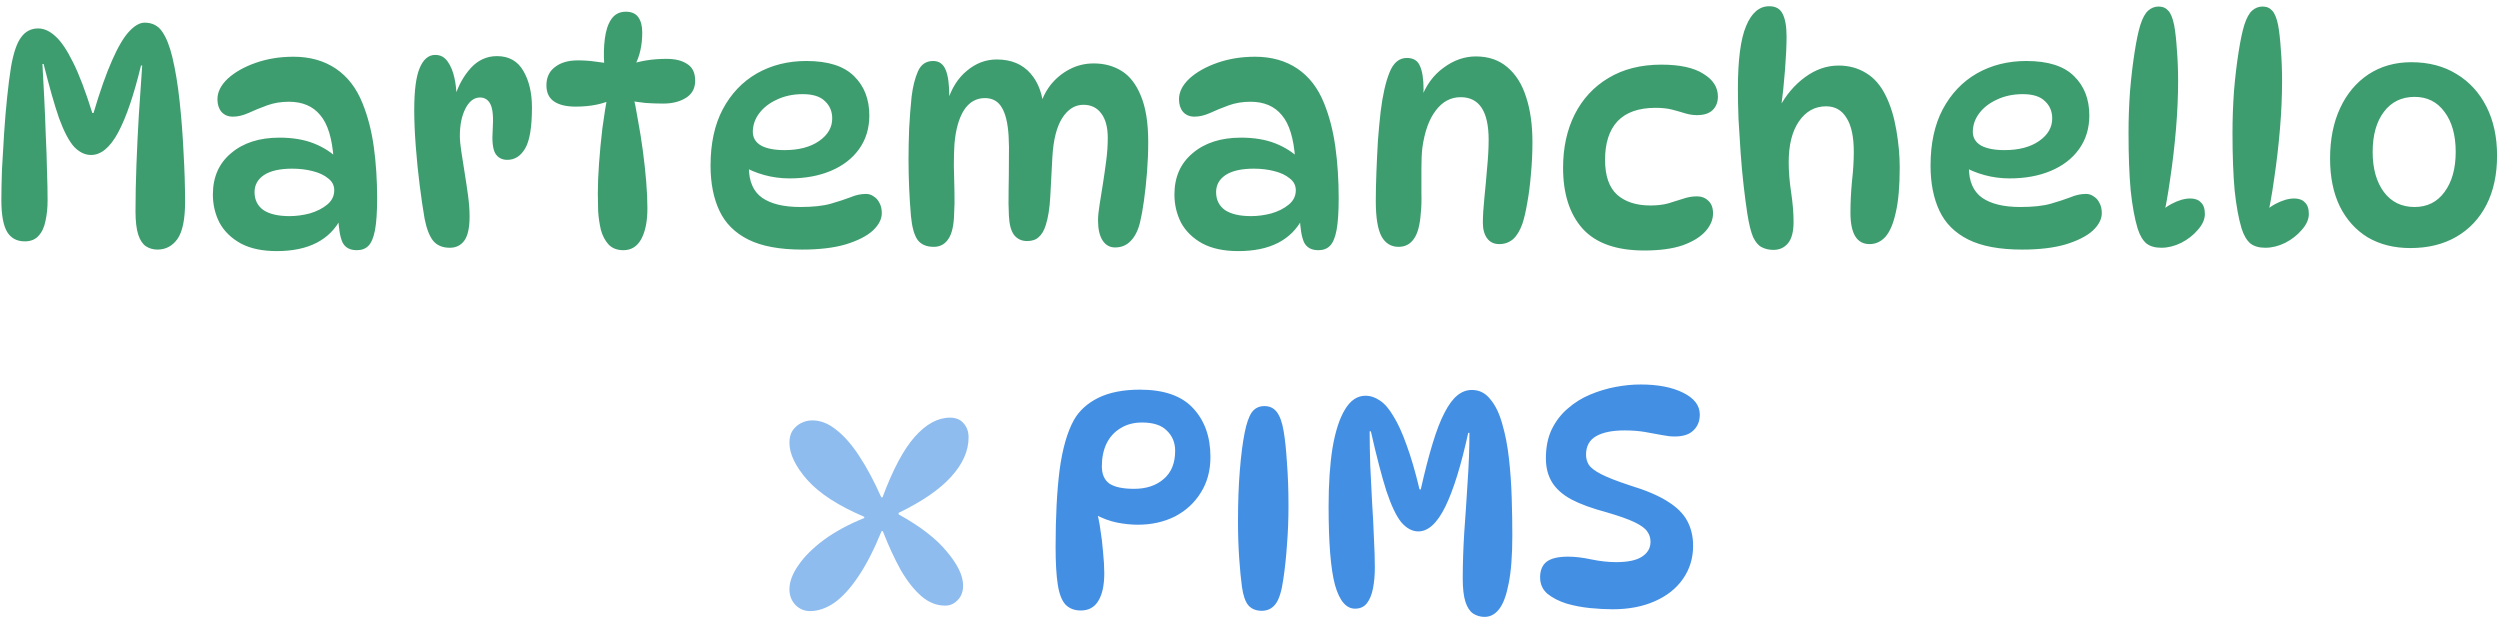 <?xml version="1.0" encoding="UTF-8"?> <svg xmlns="http://www.w3.org/2000/svg" width="263" height="65" viewBox="0 0 263 65" fill="none"><path d="M16.559 26.256C16.111 26.256 15.706 26.139 15.343 25.904C15.002 25.669 14.735 25.264 14.543 24.688C14.351 24.091 14.255 23.269 14.255 22.224C14.255 20.709 14.287 19.088 14.351 17.36C14.415 15.611 14.501 13.851 14.607 12.08C14.735 10.288 14.853 8.56 14.959 6.896H14.831C14.085 9.989 13.285 12.336 12.431 13.936C11.578 15.515 10.629 16.304 9.583 16.304C8.943 16.304 8.346 16.016 7.791 15.44C7.258 14.843 6.735 13.851 6.223 12.464C5.733 11.056 5.189 9.147 4.591 6.736H4.463C4.527 7.867 4.591 9.072 4.655 10.352C4.719 11.632 4.773 12.923 4.815 14.224C4.879 15.525 4.922 16.763 4.943 17.936C4.986 19.109 5.007 20.155 5.007 21.072C5.007 21.861 4.933 22.587 4.783 23.248C4.655 23.909 4.41 24.432 4.047 24.816C3.706 25.2 3.226 25.392 2.607 25.392C1.775 25.392 1.157 25.061 0.751 24.4C0.346 23.717 0.143 22.597 0.143 21.04C0.143 20.123 0.165 19.056 0.207 17.84C0.271 16.603 0.346 15.333 0.431 14.032C0.517 12.709 0.623 11.44 0.751 10.224C0.879 8.987 1.018 7.909 1.167 6.992C1.423 5.541 1.775 4.517 2.223 3.92C2.671 3.301 3.269 2.992 4.015 2.992C4.634 2.992 5.242 3.269 5.839 3.824C6.437 4.357 7.055 5.275 7.695 6.576C8.335 7.856 9.007 9.627 9.711 11.888H9.839C10.522 9.584 11.173 7.739 11.791 6.352C12.41 4.944 13.007 3.931 13.583 3.312C14.159 2.693 14.703 2.384 15.215 2.384C16.026 2.384 16.645 2.704 17.071 3.344C17.498 3.963 17.85 4.848 18.127 6C18.447 7.323 18.703 8.869 18.895 10.64C19.087 12.411 19.226 14.224 19.311 16.08C19.418 17.915 19.471 19.632 19.471 21.232C19.471 23.067 19.205 24.368 18.671 25.136C18.138 25.883 17.434 26.256 16.559 26.256ZM37.53 26.32C36.804 26.32 36.303 26.043 36.026 25.488C35.77 24.912 35.62 24.005 35.578 22.768L35.898 22.928C34.703 25.253 32.442 26.416 29.114 26.416C27.599 26.416 26.34 26.149 25.338 25.616C24.335 25.061 23.588 24.336 23.098 23.44C22.628 22.523 22.394 21.531 22.394 20.464C22.394 18.629 23.034 17.179 24.314 16.112C25.594 15.024 27.29 14.48 29.402 14.48C30.788 14.48 31.994 14.683 33.018 15.088C34.042 15.493 34.916 16.059 35.642 16.784L35.098 16.72C34.948 14.565 34.479 13.029 33.69 12.112C32.922 11.173 31.823 10.704 30.394 10.704C29.562 10.704 28.794 10.832 28.09 11.088C27.386 11.344 26.735 11.611 26.138 11.888C25.562 12.144 25.018 12.272 24.506 12.272C23.994 12.272 23.588 12.101 23.29 11.76C23.012 11.419 22.874 10.981 22.874 10.448C22.874 9.68 23.236 8.955 23.962 8.272C24.708 7.589 25.69 7.035 26.906 6.608C28.122 6.181 29.444 5.968 30.874 5.968C32.602 5.968 34.084 6.384 35.322 7.216C36.559 8.048 37.498 9.264 38.138 10.864C38.692 12.229 39.087 13.755 39.322 15.44C39.556 17.125 39.674 18.928 39.674 20.848C39.674 22.299 39.599 23.419 39.45 24.208C39.3 24.997 39.066 25.552 38.746 25.872C38.447 26.171 38.042 26.32 37.53 26.32ZM30.458 22.736C31.162 22.736 31.876 22.64 32.602 22.448C33.327 22.235 33.935 21.925 34.426 21.52C34.916 21.115 35.162 20.613 35.162 20.016C35.162 19.504 34.948 19.088 34.522 18.768C34.116 18.427 33.572 18.171 32.89 18C32.228 17.829 31.514 17.744 30.746 17.744C29.444 17.744 28.452 17.968 27.77 18.416C27.108 18.864 26.778 19.461 26.778 20.208C26.778 21.019 27.087 21.648 27.706 22.096C28.346 22.523 29.263 22.736 30.458 22.736ZM43.577 11.568C43.577 9.52 43.769 8.048 44.153 7.152C44.537 6.235 45.081 5.776 45.785 5.776C46.34 5.776 46.777 6.011 47.097 6.48C47.417 6.928 47.652 7.493 47.801 8.176C47.95 8.837 48.025 9.509 48.025 10.192L47.865 10.128C48.228 8.976 48.782 7.984 49.529 7.152C50.297 6.32 51.214 5.904 52.281 5.904C53.54 5.904 54.468 6.427 55.065 7.472C55.662 8.496 55.961 9.776 55.961 11.312C55.961 13.36 55.726 14.789 55.257 15.6C54.788 16.411 54.158 16.816 53.369 16.816C52.793 16.816 52.366 16.581 52.089 16.112C51.833 15.643 51.748 14.811 51.833 13.616C51.918 12.357 51.844 11.483 51.609 10.992C51.374 10.501 51.001 10.256 50.489 10.256C49.87 10.256 49.358 10.651 48.953 11.44C48.569 12.208 48.377 13.157 48.377 14.288C48.377 14.736 48.43 15.301 48.537 15.984C48.644 16.667 48.761 17.413 48.889 18.224C49.017 19.013 49.134 19.803 49.241 20.592C49.348 21.381 49.401 22.107 49.401 22.768C49.401 23.941 49.22 24.784 48.857 25.296C48.494 25.808 47.982 26.064 47.321 26.064C46.574 26.064 45.998 25.829 45.593 25.36C45.188 24.869 44.878 24.08 44.665 22.992C44.494 22.011 44.324 20.848 44.153 19.504C43.982 18.16 43.844 16.784 43.737 15.376C43.63 13.968 43.577 12.699 43.577 11.568ZM64.204 6.736H63.564C63.5 5.797 63.521 4.912 63.628 4.08C63.734 3.227 63.958 2.544 64.3 2.032C64.662 1.499 65.174 1.232 65.836 1.232C66.433 1.232 66.87 1.424 67.148 1.808C67.425 2.192 67.564 2.725 67.564 3.408C67.564 4.752 67.308 5.904 66.796 6.864L66.22 6.8C67.372 6.395 68.673 6.192 70.124 6.192C71.041 6.192 71.766 6.373 72.3 6.736C72.854 7.077 73.132 7.664 73.132 8.496C73.132 9.285 72.812 9.883 72.172 10.288C71.532 10.693 70.732 10.896 69.772 10.896C69.196 10.896 68.577 10.875 67.916 10.832C67.276 10.768 66.646 10.672 66.028 10.544L66.572 9.872C66.764 10.683 66.945 11.611 67.116 12.656C67.308 13.68 67.478 14.747 67.628 15.856C67.777 16.965 67.894 18.043 67.98 19.088C68.065 20.133 68.108 21.072 68.108 21.904C68.108 23.269 67.894 24.347 67.468 25.136C67.041 25.925 66.412 26.32 65.58 26.32C64.918 26.32 64.396 26.117 64.012 25.712C63.649 25.307 63.382 24.795 63.212 24.176C63.062 23.536 62.966 22.875 62.924 22.192C62.902 21.509 62.892 20.891 62.892 20.336C62.892 19.397 62.934 18.341 63.02 17.168C63.105 15.973 63.222 14.747 63.372 13.488C63.542 12.229 63.734 11.013 63.948 9.84L64.588 10.384C63.5 10.939 62.156 11.216 60.556 11.216C59.574 11.216 58.817 11.035 58.284 10.672C57.75 10.309 57.484 9.744 57.484 8.976C57.484 8.144 57.782 7.504 58.38 7.056C58.977 6.587 59.777 6.352 60.78 6.352C61.441 6.352 62.06 6.395 62.636 6.48C63.233 6.544 63.756 6.629 64.204 6.736ZM84.381 26.256C82.013 26.256 80.125 25.904 78.717 25.2C77.309 24.496 76.295 23.483 75.677 22.16C75.058 20.837 74.749 19.259 74.749 17.424C74.749 15.099 75.175 13.125 76.029 11.504C76.903 9.861 78.098 8.603 79.613 7.728C81.149 6.853 82.887 6.416 84.829 6.416C87.111 6.416 88.786 6.949 89.853 8.016C90.919 9.061 91.453 10.437 91.453 12.144C91.453 13.509 91.09 14.693 90.365 15.696C89.661 16.677 88.679 17.435 87.421 17.968C86.162 18.501 84.711 18.768 83.069 18.768C82.151 18.768 81.266 18.651 80.413 18.416C79.559 18.181 78.791 17.861 78.109 17.456L78.877 16.048C78.813 16.56 78.781 17.072 78.781 17.584C78.781 19.077 79.25 20.155 80.189 20.816C81.127 21.456 82.461 21.776 84.189 21.776C85.533 21.776 86.61 21.659 87.421 21.424C88.231 21.189 88.914 20.965 89.469 20.752C90.023 20.517 90.567 20.4 91.101 20.4C91.399 20.4 91.666 20.485 91.901 20.656C92.157 20.805 92.359 21.029 92.509 21.328C92.679 21.627 92.765 21.989 92.765 22.416C92.765 23.056 92.445 23.675 91.805 24.272C91.165 24.848 90.215 25.328 88.957 25.712C87.719 26.075 86.194 26.256 84.381 26.256ZM82.525 15.792C84.039 15.792 85.255 15.472 86.173 14.832C87.09 14.192 87.549 13.403 87.549 12.464C87.549 11.717 87.293 11.109 86.781 10.64C86.29 10.149 85.511 9.904 84.445 9.904C83.442 9.904 82.535 10.096 81.725 10.48C80.935 10.843 80.317 11.323 79.869 11.92C79.421 12.517 79.197 13.168 79.197 13.872C79.197 14.491 79.485 14.971 80.061 15.312C80.658 15.632 81.479 15.792 82.525 15.792ZM109.369 11.344C109.582 10.469 109.956 9.68 110.489 8.976C111.044 8.272 111.705 7.717 112.473 7.312C113.262 6.885 114.126 6.672 115.065 6.672C116.174 6.672 117.156 6.939 118.009 7.472C118.862 8.005 119.534 8.88 120.025 10.096C120.537 11.312 120.793 12.933 120.793 14.96C120.793 16.005 120.75 17.061 120.665 18.128C120.58 19.195 120.473 20.187 120.345 21.104C120.217 22.021 120.078 22.789 119.929 23.408C119.716 24.261 119.385 24.912 118.937 25.36C118.51 25.808 117.966 26.032 117.305 26.032C116.75 26.032 116.313 25.787 115.993 25.296C115.673 24.805 115.513 24.101 115.513 23.184C115.513 22.757 115.566 22.213 115.673 21.552C115.78 20.869 115.897 20.133 116.025 19.344C116.153 18.533 116.27 17.712 116.377 16.88C116.484 16.048 116.537 15.259 116.537 14.512C116.537 13.403 116.313 12.549 115.865 11.952C115.417 11.333 114.788 11.024 113.977 11.024C113.081 11.024 112.334 11.493 111.737 12.432C111.161 13.349 110.82 14.693 110.713 16.464C110.628 18.043 110.553 19.451 110.489 20.688C110.425 21.904 110.265 22.907 110.009 23.696C109.838 24.251 109.593 24.667 109.273 24.944C108.974 25.221 108.569 25.36 108.057 25.36C107.481 25.36 107.022 25.147 106.681 24.72C106.361 24.293 106.18 23.621 106.137 22.704C106.094 21.936 106.084 21.029 106.105 19.984C106.126 18.939 106.137 17.904 106.137 16.88C106.158 15.835 106.148 14.971 106.105 14.288C106.02 12.923 105.774 11.92 105.369 11.28C104.985 10.64 104.398 10.32 103.609 10.32C102.692 10.32 101.956 10.747 101.401 11.6C100.868 12.453 100.537 13.637 100.409 15.152C100.366 15.771 100.345 16.539 100.345 17.456C100.366 18.352 100.388 19.248 100.409 20.144C100.43 21.04 100.42 21.787 100.377 22.384C100.356 23.664 100.153 24.581 99.769 25.136C99.406 25.691 98.894 25.968 98.233 25.968C97.444 25.968 96.868 25.712 96.505 25.2C96.164 24.688 95.94 23.867 95.833 22.736C95.748 21.733 95.684 20.741 95.641 19.76C95.598 18.757 95.577 17.765 95.577 16.784C95.577 15.781 95.598 14.693 95.641 13.52C95.705 12.347 95.79 11.237 95.897 10.192C96.025 9.125 96.249 8.229 96.569 7.504C96.889 6.779 97.422 6.416 98.169 6.416C98.788 6.416 99.225 6.725 99.481 7.344C99.737 7.941 99.865 8.869 99.865 10.128C99.865 10.555 99.833 10.949 99.769 11.312L99.673 10.672C100.1 9.285 100.782 8.208 101.721 7.44C102.66 6.651 103.705 6.256 104.857 6.256C106.372 6.256 107.556 6.747 108.409 7.728C109.262 8.688 109.732 10.021 109.817 11.728L109.369 11.344ZM138.686 26.32C137.961 26.32 137.459 26.043 137.182 25.488C136.926 24.912 136.777 24.005 136.734 22.768L137.054 22.928C135.859 25.253 133.598 26.416 130.27 26.416C128.755 26.416 127.497 26.149 126.494 25.616C125.491 25.061 124.745 24.336 124.254 23.44C123.785 22.523 123.55 21.531 123.55 20.464C123.55 18.629 124.19 17.179 125.47 16.112C126.75 15.024 128.446 14.48 130.558 14.48C131.945 14.48 133.15 14.683 134.174 15.088C135.198 15.493 136.073 16.059 136.798 16.784L136.254 16.72C136.105 14.565 135.635 13.029 134.846 12.112C134.078 11.173 132.979 10.704 131.55 10.704C130.718 10.704 129.95 10.832 129.246 11.088C128.542 11.344 127.891 11.611 127.294 11.888C126.718 12.144 126.174 12.272 125.662 12.272C125.15 12.272 124.745 12.101 124.446 11.76C124.169 11.419 124.03 10.981 124.03 10.448C124.03 9.68 124.393 8.955 125.118 8.272C125.865 7.589 126.846 7.035 128.062 6.608C129.278 6.181 130.601 5.968 132.03 5.968C133.758 5.968 135.241 6.384 136.478 7.216C137.715 8.048 138.654 9.264 139.294 10.864C139.849 12.229 140.243 13.755 140.478 15.44C140.713 17.125 140.83 18.928 140.83 20.848C140.83 22.299 140.755 23.419 140.606 24.208C140.457 24.997 140.222 25.552 139.902 25.872C139.603 26.171 139.198 26.32 138.686 26.32ZM131.614 22.736C132.318 22.736 133.033 22.64 133.758 22.448C134.483 22.235 135.091 21.925 135.582 21.52C136.073 21.115 136.318 20.613 136.318 20.016C136.318 19.504 136.105 19.088 135.678 18.768C135.273 18.427 134.729 18.171 134.046 18C133.385 17.829 132.67 17.744 131.902 17.744C130.601 17.744 129.609 17.968 128.926 18.416C128.265 18.864 127.934 19.461 127.934 20.208C127.934 21.019 128.243 21.648 128.862 22.096C129.502 22.523 130.419 22.736 131.614 22.736ZM147.997 6.096C148.68 6.096 149.139 6.373 149.373 6.928C149.629 7.483 149.757 8.304 149.757 9.392C149.757 9.648 149.736 9.925 149.693 10.224C149.672 10.501 149.629 10.757 149.565 10.992L149.501 10.352C150.013 8.965 150.803 7.888 151.869 7.12C152.936 6.331 154.067 5.936 155.261 5.936C156.584 5.936 157.683 6.309 158.557 7.056C159.453 7.803 160.115 8.848 160.541 10.192C160.989 11.536 161.213 13.125 161.213 14.96C161.213 16.091 161.16 17.211 161.053 18.32C160.968 19.408 160.84 20.411 160.669 21.328C160.52 22.224 160.349 22.96 160.157 23.536C159.901 24.261 159.571 24.805 159.165 25.168C158.76 25.509 158.28 25.68 157.725 25.68C157.171 25.68 156.744 25.477 156.445 25.072C156.147 24.667 155.997 24.123 155.997 23.44C155.997 22.715 156.051 21.84 156.157 20.816C156.264 19.771 156.36 18.715 156.445 17.648C156.552 16.56 156.605 15.579 156.605 14.704C156.605 11.717 155.624 10.224 153.661 10.224C152.616 10.224 151.741 10.693 151.037 11.632C150.333 12.549 149.864 13.861 149.629 15.568C149.565 16.144 149.533 16.859 149.533 17.712C149.533 18.565 149.533 19.419 149.533 20.272C149.555 21.104 149.533 21.808 149.469 22.384C149.384 23.664 149.139 24.581 148.733 25.136C148.349 25.691 147.816 25.968 147.133 25.968C146.344 25.968 145.747 25.605 145.341 24.88C144.936 24.133 144.733 22.885 144.733 21.136C144.733 20.24 144.755 19.237 144.797 18.128C144.84 17.019 144.893 15.909 144.957 14.8C145.043 13.669 145.139 12.645 145.245 11.728C145.459 10 145.768 8.635 146.173 7.632C146.579 6.608 147.187 6.096 147.997 6.096ZM172.98 26.352C170.036 26.352 167.871 25.584 166.484 24.048C165.119 22.512 164.436 20.379 164.436 17.648C164.436 15.536 164.842 13.669 165.652 12.048C166.484 10.405 167.668 9.125 169.204 8.208C170.762 7.269 172.618 6.8 174.772 6.8C176.714 6.8 178.186 7.12 179.188 7.76C180.212 8.379 180.724 9.179 180.724 10.16C180.724 10.757 180.532 11.237 180.148 11.6C179.786 11.941 179.242 12.112 178.516 12.112C178.111 12.112 177.695 12.048 177.268 11.92C176.863 11.792 176.415 11.664 175.924 11.536C175.434 11.408 174.847 11.344 174.164 11.344C172.394 11.344 171.06 11.813 170.164 12.752C169.29 13.691 168.852 15.045 168.852 16.816C168.852 18.501 169.279 19.728 170.132 20.496C170.986 21.243 172.148 21.616 173.62 21.616C174.346 21.616 174.975 21.541 175.508 21.392C176.063 21.221 176.575 21.061 177.044 20.912C177.535 20.741 178.026 20.656 178.516 20.656C179.007 20.656 179.412 20.816 179.732 21.136C180.052 21.435 180.212 21.872 180.212 22.448C180.212 23.109 179.946 23.739 179.412 24.336C178.879 24.933 178.079 25.424 177.012 25.808C175.946 26.171 174.602 26.352 172.98 26.352ZM186.123 0.656C186.806 0.656 187.275 0.923 187.531 1.456C187.808 1.989 187.947 2.789 187.947 3.856C187.947 4.773 187.894 5.925 187.787 7.312C187.68 8.699 187.542 10.032 187.371 11.312H187.179C187.883 9.989 188.79 8.923 189.899 8.112C191.008 7.301 192.182 6.896 193.419 6.896C194.507 6.896 195.478 7.163 196.331 7.696C197.184 8.208 197.878 9.019 198.411 10.128C198.902 11.131 199.264 12.325 199.499 13.712C199.734 15.077 199.851 16.379 199.851 17.616C199.851 19.6 199.712 21.179 199.435 22.352C199.179 23.525 198.816 24.379 198.347 24.912C197.878 25.424 197.323 25.68 196.683 25.68C195.339 25.68 194.667 24.581 194.667 22.384C194.667 21.317 194.72 20.219 194.827 19.088C194.955 17.957 195.019 16.923 195.019 15.984C195.019 14.384 194.763 13.189 194.251 12.4C193.76 11.589 193.046 11.184 192.107 11.184C190.934 11.184 189.984 11.707 189.259 12.752C188.534 13.797 188.171 15.237 188.171 17.072C188.171 18.032 188.256 19.088 188.427 20.24C188.598 21.371 188.683 22.405 188.683 23.344C188.683 24.389 188.48 25.147 188.075 25.616C187.691 26.064 187.19 26.288 186.571 26.288C186.102 26.288 185.686 26.192 185.323 26C184.982 25.829 184.683 25.477 184.427 24.944C184.192 24.389 183.99 23.568 183.819 22.48C183.691 21.648 183.563 20.677 183.435 19.568C183.307 18.459 183.2 17.296 183.115 16.08C183.03 14.864 182.955 13.68 182.891 12.528C182.848 11.355 182.827 10.288 182.827 9.328C182.827 6.299 183.115 4.101 183.691 2.736C184.267 1.349 185.078 0.656 186.123 0.656ZM212.725 26.256C210.357 26.256 208.469 25.904 207.061 25.2C205.653 24.496 204.639 23.483 204.021 22.16C203.402 20.837 203.093 19.259 203.093 17.424C203.093 15.099 203.519 13.125 204.373 11.504C205.247 9.861 206.442 8.603 207.957 7.728C209.492 6.853 211.231 6.416 213.173 6.416C215.455 6.416 217.13 6.949 218.197 8.016C219.263 9.061 219.797 10.437 219.797 12.144C219.797 13.509 219.434 14.693 218.708 15.696C218.005 16.677 217.023 17.435 215.765 17.968C214.506 18.501 213.055 18.768 211.413 18.768C210.495 18.768 209.61 18.651 208.757 18.416C207.903 18.181 207.135 17.861 206.453 17.456L207.221 16.048C207.157 16.56 207.125 17.072 207.125 17.584C207.125 19.077 207.594 20.155 208.533 20.816C209.471 21.456 210.805 21.776 212.533 21.776C213.877 21.776 214.954 21.659 215.765 21.424C216.575 21.189 217.258 20.965 217.812 20.752C218.367 20.517 218.911 20.4 219.444 20.4C219.743 20.4 220.01 20.485 220.245 20.656C220.501 20.805 220.703 21.029 220.853 21.328C221.023 21.627 221.109 21.989 221.109 22.416C221.109 23.056 220.789 23.675 220.149 24.272C219.509 24.848 218.559 25.328 217.301 25.712C216.063 26.075 214.538 26.256 212.725 26.256ZM210.869 15.792C212.383 15.792 213.599 15.472 214.517 14.832C215.434 14.192 215.893 13.403 215.893 12.464C215.893 11.717 215.637 11.109 215.125 10.64C214.634 10.149 213.855 9.904 212.789 9.904C211.786 9.904 210.879 10.096 210.069 10.48C209.279 10.843 208.661 11.323 208.213 11.92C207.765 12.517 207.541 13.168 207.541 13.872C207.541 14.491 207.829 14.971 208.405 15.312C209.002 15.632 209.823 15.792 210.869 15.792ZM227.377 26.064C226.715 26.064 226.193 25.915 225.809 25.616C225.425 25.296 225.115 24.773 224.881 24.048C224.561 22.981 224.315 21.637 224.145 20.016C223.995 18.373 223.921 16.357 223.921 13.968C223.921 12.496 223.974 11.024 224.081 9.552C224.209 8.059 224.369 6.704 224.561 5.488C224.753 4.251 224.955 3.291 225.169 2.608C225.403 1.883 225.681 1.381 226.001 1.104C226.321 0.827 226.683 0.688 227.089 0.688C227.515 0.688 227.857 0.837 228.113 1.136C228.369 1.413 228.571 1.915 228.721 2.64C228.849 3.344 228.945 4.208 229.009 5.232C229.094 6.256 229.137 7.355 229.137 8.528C229.137 10.128 229.062 11.813 228.913 13.584C228.763 15.355 228.561 17.093 228.305 18.8C228.07 20.507 227.782 22.075 227.441 23.504L226.545 23.056C227.099 22.373 227.729 21.84 228.433 21.456C229.158 21.072 229.819 20.88 230.417 20.88C230.907 20.88 231.281 21.019 231.537 21.296C231.814 21.552 231.953 21.957 231.953 22.512C231.953 23.067 231.707 23.621 231.217 24.176C230.747 24.731 230.161 25.189 229.457 25.552C228.753 25.893 228.059 26.064 227.377 26.064ZM238.314 26.064C237.653 26.064 237.13 25.915 236.746 25.616C236.362 25.296 236.053 24.773 235.818 24.048C235.498 22.981 235.253 21.637 235.082 20.016C234.933 18.373 234.858 16.357 234.858 13.968C234.858 12.496 234.912 11.024 235.018 9.552C235.146 8.059 235.306 6.704 235.498 5.488C235.69 4.251 235.893 3.291 236.106 2.608C236.341 1.883 236.618 1.381 236.938 1.104C237.258 0.827 237.621 0.688 238.026 0.688C238.453 0.688 238.794 0.837 239.05 1.136C239.306 1.413 239.509 1.915 239.658 2.64C239.786 3.344 239.882 4.208 239.946 5.232C240.032 6.256 240.074 7.355 240.074 8.528C240.074 10.128 240 11.813 239.85 13.584C239.701 15.355 239.498 17.093 239.242 18.8C239.008 20.507 238.72 22.075 238.378 23.504L237.482 23.056C238.037 22.373 238.666 21.84 239.37 21.456C240.096 21.072 240.757 20.88 241.354 20.88C241.845 20.88 242.218 21.019 242.474 21.296C242.752 21.552 242.89 21.957 242.89 22.512C242.89 23.067 242.645 23.621 242.154 24.176C241.685 24.731 241.098 25.189 240.394 25.552C239.69 25.893 238.997 26.064 238.314 26.064ZM253.572 26.096C251.865 26.096 250.372 25.723 249.092 24.976C247.833 24.208 246.852 23.12 246.148 21.712C245.465 20.304 245.124 18.629 245.124 16.688C245.124 14.661 245.476 12.891 246.18 11.376C246.884 9.861 247.876 8.677 249.156 7.824C250.457 6.971 251.961 6.544 253.668 6.544C255.502 6.544 257.092 6.96 258.436 7.792C259.78 8.603 260.825 9.744 261.572 11.216C262.318 12.688 262.692 14.405 262.692 16.368C262.692 18.373 262.318 20.101 261.572 21.552C260.825 23.003 259.769 24.123 258.404 24.912C257.038 25.701 255.428 26.096 253.572 26.096ZM254.02 21.776C255.342 21.776 256.388 21.253 257.156 20.208C257.945 19.141 258.34 17.733 258.34 15.984C258.34 14.213 257.945 12.805 257.156 11.76C256.388 10.715 255.342 10.192 254.02 10.192C252.654 10.192 251.577 10.715 250.788 11.76C249.998 12.805 249.604 14.213 249.604 15.984C249.604 17.733 249.998 19.141 250.788 20.208C251.577 21.253 252.654 21.776 254.02 21.776Z" fill="#188A52" fill-opacity="0.83"></path><path d="M119.914 40.992C122.452 40.992 124.319 41.643 125.514 42.944C126.73 44.245 127.338 45.952 127.338 48.064C127.338 49.515 126.996 50.773 126.314 51.84C125.652 52.907 124.746 53.739 123.594 54.336C122.442 54.912 121.14 55.2 119.69 55.2C119.007 55.2 118.282 55.125 117.514 54.976C116.767 54.827 115.988 54.539 115.178 54.112L115.338 53.696C115.508 54.229 115.647 54.891 115.754 55.68C115.882 56.448 115.978 57.248 116.042 58.08C116.127 58.891 116.17 59.637 116.17 60.32C116.17 61.579 115.956 62.549 115.53 63.232C115.124 63.893 114.516 64.224 113.706 64.224C113.023 64.224 112.479 64.011 112.074 63.584C111.69 63.157 111.423 62.453 111.274 61.472C111.124 60.491 111.049 59.179 111.049 57.536C111.049 54.379 111.188 51.691 111.466 49.472C111.764 47.232 112.266 45.472 112.97 44.192C113.524 43.211 114.378 42.432 115.53 41.856C116.703 41.28 118.164 40.992 119.914 40.992ZM119.306 51.424C120.586 51.424 121.62 51.083 122.41 50.4C123.22 49.717 123.626 48.725 123.626 47.424C123.626 46.571 123.338 45.867 122.762 45.312C122.207 44.736 121.332 44.448 120.138 44.448C119.263 44.448 118.506 44.651 117.866 45.056C117.226 45.44 116.735 45.984 116.394 46.688C116.074 47.371 115.914 48.16 115.914 49.056C115.914 49.888 116.18 50.496 116.714 50.88C117.268 51.243 118.132 51.424 119.306 51.424ZM133.021 42.72C133.576 42.72 134.013 42.933 134.333 43.36C134.653 43.787 134.888 44.448 135.037 45.344C135.186 46.197 135.304 47.317 135.389 48.704C135.496 50.069 135.549 51.573 135.549 53.216C135.549 54.645 135.496 56.011 135.389 57.312C135.304 58.592 135.176 59.797 135.005 60.928C134.834 62.165 134.568 63.029 134.205 63.52C133.842 64.011 133.352 64.256 132.733 64.256C132.136 64.256 131.666 64.064 131.325 63.68C131.005 63.296 130.781 62.645 130.653 61.728C130.546 60.96 130.45 59.968 130.365 58.752C130.28 57.515 130.237 56.203 130.237 54.816C130.237 52.853 130.301 51.083 130.429 49.504C130.557 47.904 130.728 46.571 130.941 45.504C131.133 44.544 131.378 43.84 131.677 43.392C131.997 42.944 132.445 42.72 133.021 42.72ZM156.184 64.896C155.736 64.896 155.331 64.779 154.968 64.544C154.627 64.309 154.36 63.904 154.168 63.328C153.976 62.731 153.88 61.909 153.88 60.864C153.88 59.349 153.934 57.728 154.04 56C154.168 54.251 154.286 52.491 154.392 50.72C154.52 48.928 154.584 47.2 154.584 45.536H154.456C153.71 48.949 152.91 51.531 152.056 53.28C151.203 55.029 150.254 55.904 149.208 55.904C148.568 55.904 147.971 55.584 147.416 54.944C146.883 54.283 146.36 53.184 145.848 51.648C145.358 50.112 144.814 48.021 144.216 45.376H144.088C144.088 46.507 144.11 47.712 144.152 48.992C144.216 50.272 144.28 51.563 144.344 52.864C144.43 54.165 144.494 55.403 144.536 56.576C144.6 57.749 144.632 58.795 144.632 59.712C144.632 60.501 144.568 61.227 144.44 61.888C144.312 62.549 144.099 63.072 143.8 63.456C143.502 63.84 143.086 64.032 142.552 64.032C141.614 64.032 140.91 63.2 140.44 61.536C139.992 59.872 139.768 57.12 139.768 53.28C139.768 50.891 139.907 48.832 140.184 47.104C140.483 45.355 140.92 44.011 141.496 43.072C142.072 42.112 142.787 41.632 143.64 41.632C144.174 41.632 144.686 41.803 145.176 42.144C145.667 42.464 146.136 43.008 146.584 43.776C147.054 44.523 147.512 45.525 147.96 46.784C148.43 48.043 148.888 49.611 149.336 51.488H149.464C149.891 49.589 150.307 47.979 150.712 46.656C151.118 45.312 151.534 44.235 151.96 43.424C152.387 42.592 152.835 41.984 153.304 41.6C153.774 41.216 154.286 41.024 154.84 41.024C155.63 41.024 156.28 41.355 156.792 42.016C157.326 42.656 157.742 43.52 158.04 44.608C158.36 45.696 158.595 46.912 158.744 48.256C158.894 49.6 158.99 50.976 159.032 52.384C159.075 53.771 159.096 55.093 159.096 56.352C159.096 58.443 158.968 60.117 158.712 61.376C158.478 62.613 158.147 63.509 157.72 64.064C157.294 64.619 156.782 64.896 156.184 64.896ZM169.635 64.096C168.931 64.096 168.141 64.053 167.267 63.968C166.413 63.883 165.581 63.723 164.771 63.488C163.981 63.232 163.32 62.891 162.787 62.464C162.275 62.016 162.019 61.44 162.019 60.736C162.019 60.011 162.243 59.467 162.691 59.104C163.16 58.741 163.917 58.56 164.963 58.56C165.688 58.56 166.499 58.656 167.395 58.848C168.312 59.04 169.187 59.136 170.019 59.136C171.256 59.136 172.163 58.944 172.739 58.56C173.336 58.176 173.635 57.653 173.635 56.992C173.635 56.587 173.517 56.224 173.283 55.904C173.069 55.584 172.632 55.264 171.971 54.944C171.309 54.624 170.317 54.272 168.995 53.888C167.48 53.483 166.253 53.035 165.315 52.544C164.376 52.032 163.693 51.424 163.267 50.72C162.84 50.016 162.627 49.184 162.627 48.224C162.627 47.051 162.829 46.037 163.235 45.184C163.661 44.309 164.227 43.573 164.931 42.976C165.635 42.357 166.424 41.867 167.299 41.504C168.173 41.141 169.059 40.875 169.955 40.704C170.872 40.533 171.747 40.448 172.579 40.448C174.413 40.448 175.907 40.736 177.059 41.312C178.232 41.888 178.819 42.656 178.819 43.616C178.819 44.299 178.595 44.853 178.147 45.28C177.72 45.707 177.059 45.92 176.163 45.92C175.779 45.92 175.32 45.867 174.787 45.76C174.253 45.653 173.667 45.547 173.027 45.44C172.387 45.333 171.683 45.28 170.915 45.28C169.613 45.28 168.611 45.483 167.907 45.888C167.203 46.293 166.851 46.944 166.851 47.84C166.851 48.224 166.947 48.576 167.139 48.896C167.352 49.216 167.789 49.547 168.451 49.888C169.112 50.229 170.125 50.624 171.491 51.072C173.176 51.584 174.499 52.149 175.459 52.768C176.419 53.365 177.101 54.048 177.507 54.816C177.912 55.584 178.115 56.448 178.115 57.408C178.115 58.731 177.752 59.904 177.027 60.928C176.323 61.931 175.331 62.709 174.051 63.264C172.792 63.819 171.32 64.096 169.635 64.096Z" fill="#438FE4"></path><path d="M85.223 64.288C84.626 64.288 84.114 64.075 83.687 63.648C83.26 63.2 83.047 62.645 83.047 61.984C83.047 61.216 83.356 60.384 83.975 59.488C84.594 58.571 85.49 57.675 86.663 56.8C87.858 55.925 89.276 55.157 90.919 54.496V54.368C88.21 53.216 86.215 51.925 84.935 50.496C83.676 49.067 83.047 47.755 83.047 46.56C83.047 46.069 83.154 45.653 83.367 45.312C83.602 44.971 83.9 44.704 84.263 44.512C84.647 44.32 85.042 44.224 85.447 44.224C86.322 44.224 87.164 44.555 87.975 45.216C88.807 45.856 89.618 46.784 90.407 48C91.196 49.195 91.964 50.635 92.711 52.32H92.839C93.927 49.397 95.058 47.275 96.231 45.952C97.426 44.608 98.663 43.936 99.943 43.936C100.562 43.936 101.042 44.139 101.383 44.544C101.724 44.928 101.895 45.419 101.895 46.016C101.895 47.424 101.287 48.8 100.071 50.144C98.855 51.488 97.01 52.757 94.535 53.952V54.112C96.818 55.371 98.514 56.683 99.623 58.048C100.754 59.392 101.319 60.576 101.319 61.6C101.319 62.24 101.127 62.752 100.743 63.136C100.38 63.52 99.943 63.712 99.431 63.712C98.535 63.712 97.703 63.381 96.935 62.72C96.167 62.059 95.442 61.141 94.759 59.968C94.098 58.773 93.468 57.408 92.871 55.872H92.743C91.954 57.813 91.132 59.413 90.279 60.672C89.447 61.909 88.604 62.827 87.751 63.424C86.898 64 86.055 64.288 85.223 64.288Z" fill="#438FE4" fill-opacity="0.6"></path></svg> 